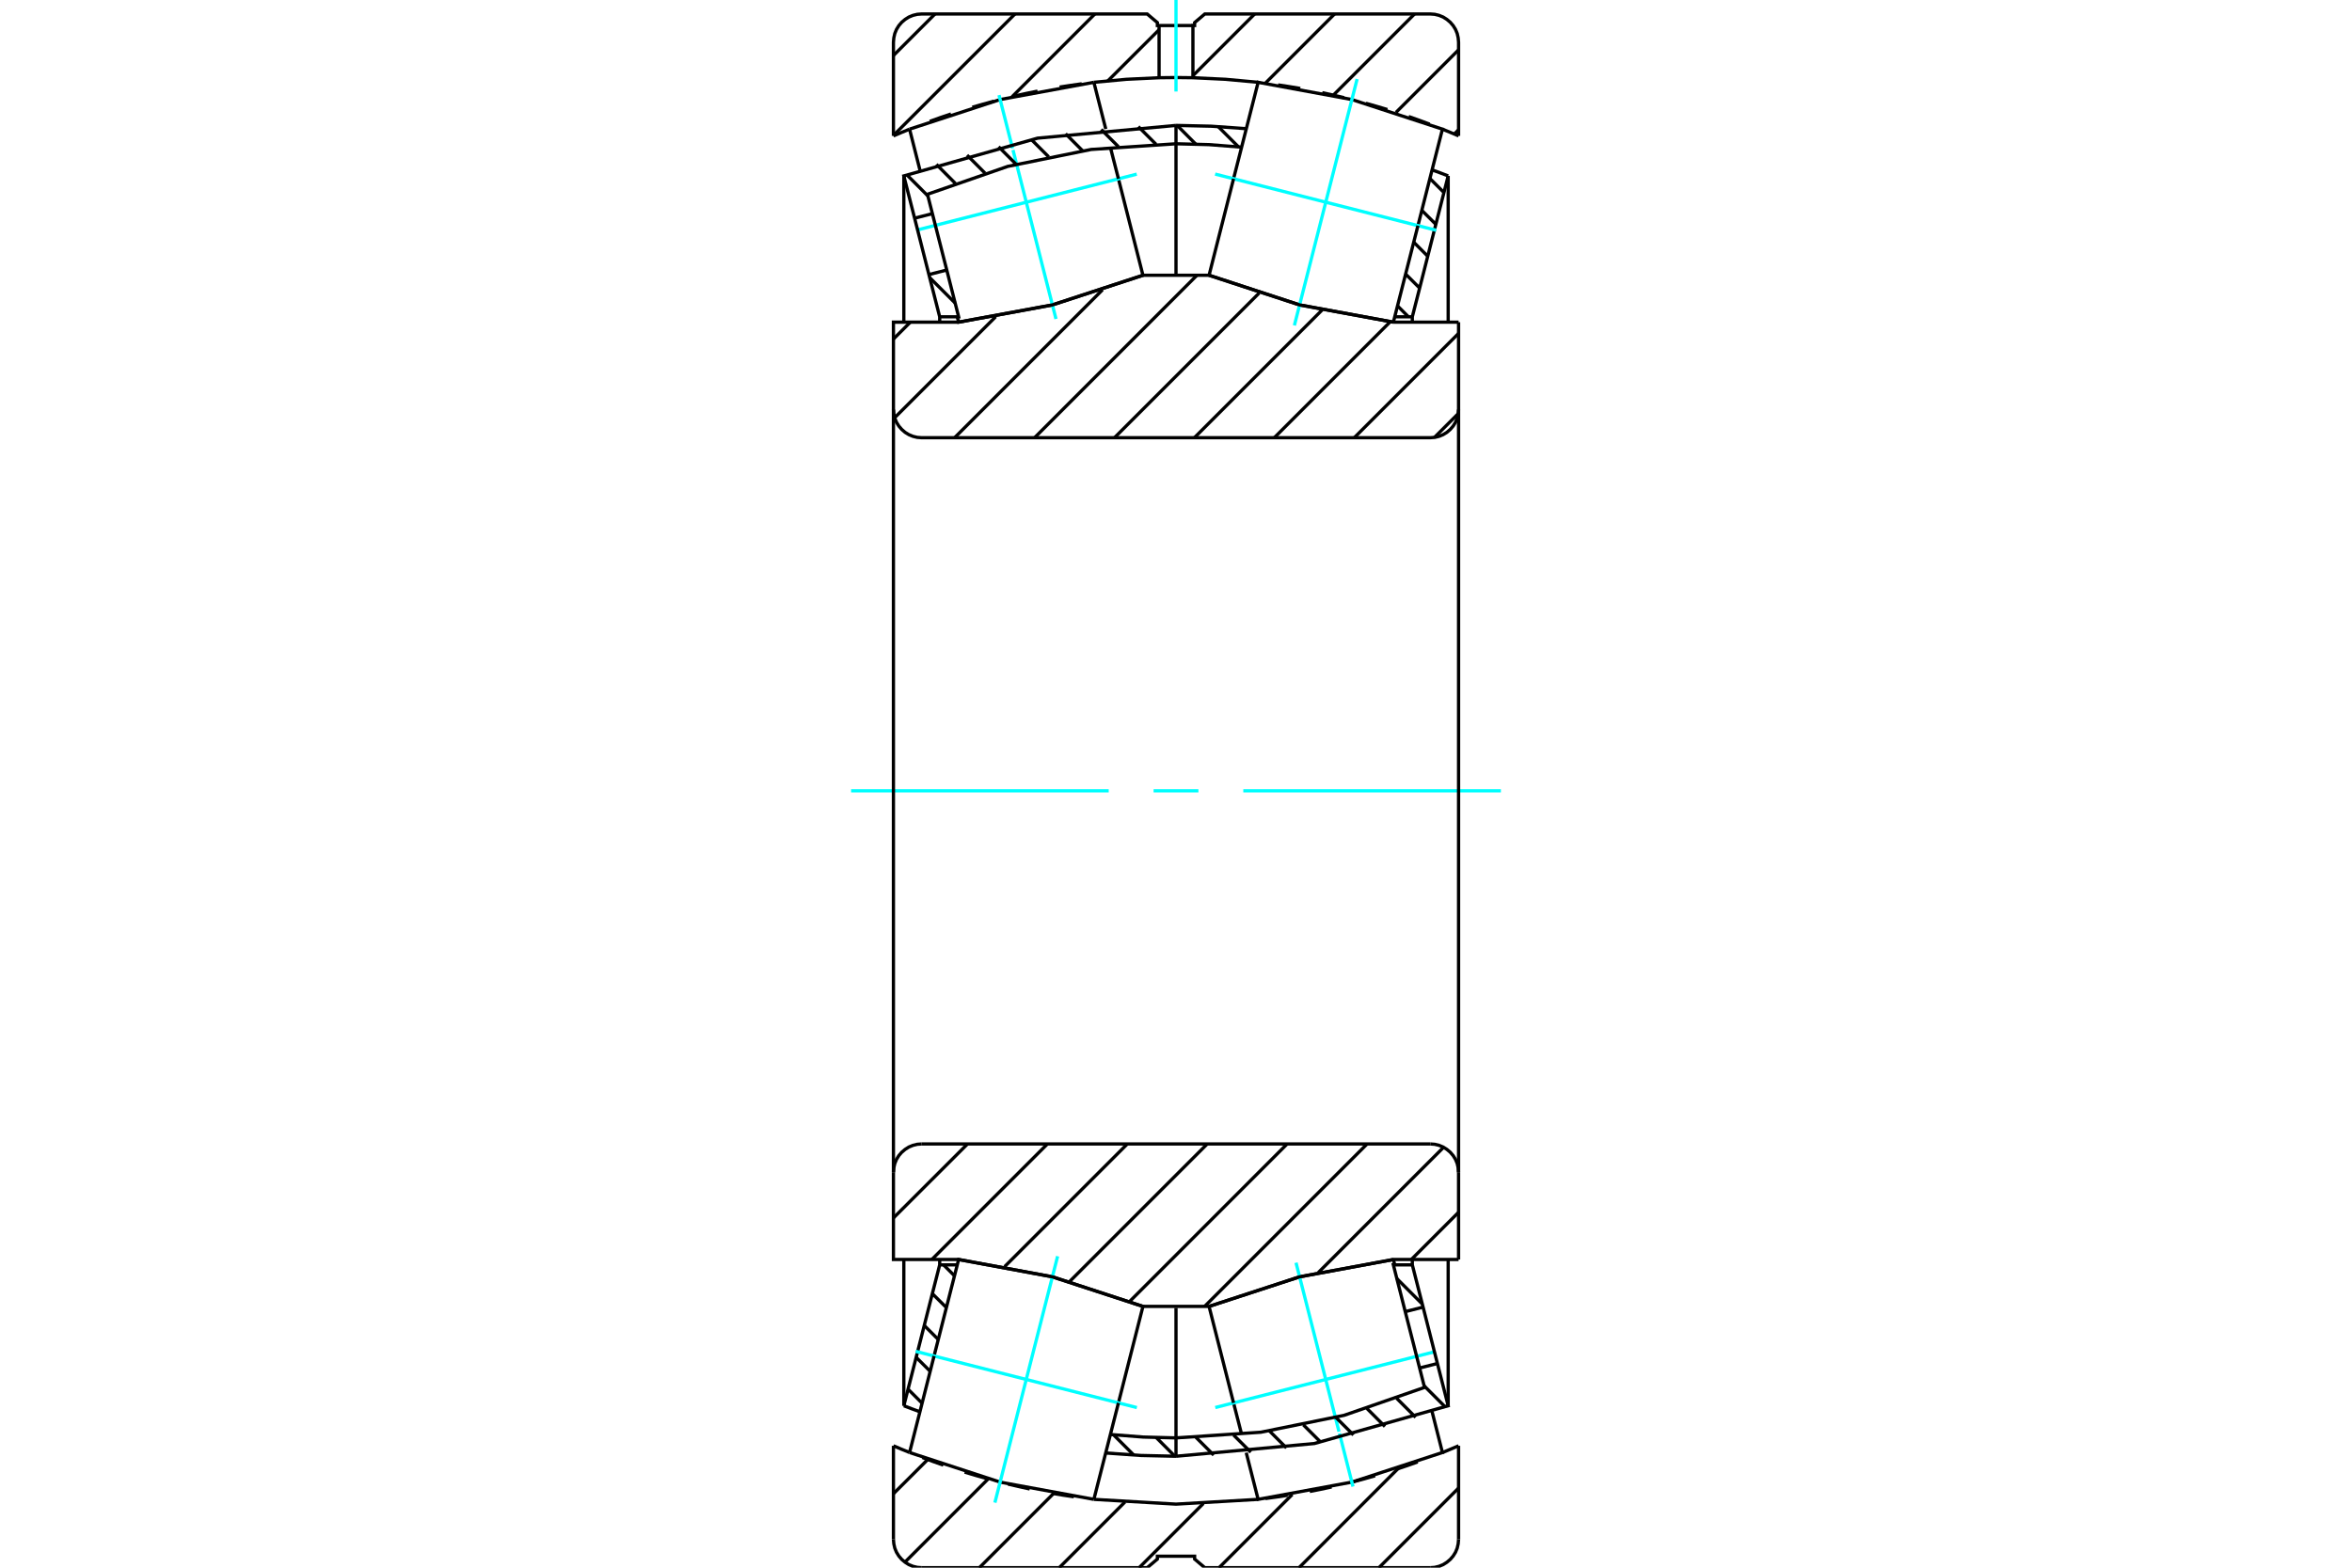 <?xml version="1.0" standalone="no"?>
<!DOCTYPE svg PUBLIC "-//W3C//DTD SVG 1.1//EN"
	"http://www.w3.org/Graphics/SVG/1.1/DTD/svg11.dtd">
<svg xmlns="http://www.w3.org/2000/svg" height="100%" width="100%" viewBox="0 0 36000 24000">
	<rect x="-1800" y="-1200" width="39600" height="26400" style="fill:#FFF"/>
	<g style="fill:none; fill-rule:evenodd" transform="matrix(1 0 0 1 0 0)">
		<g style="fill:none; stroke:#000; stroke-width:50; shape-rendering:geometricPrecision">
			<line x1="22325" y1="22781" x2="21106" y2="24000"/>
			<line x1="21403" y1="22479" x2="19883" y2="24000"/>
			<line x1="19780" y1="22879" x2="18659" y2="24000"/>
			<line x1="18419" y1="23017" x2="17436" y2="24000"/>
			<line x1="17219" y1="22994" x2="16213" y2="24000"/>
			<line x1="16129" y1="22861" x2="14990" y2="24000"/>
			<line x1="15127" y1="22639" x2="13851" y2="23915"/>
			<line x1="14202" y1="22342" x2="13675" y2="22868"/>
			<line x1="22325" y1="1986" x2="22258" y2="2054"/>
			<line x1="22325" y1="763" x2="21367" y2="1721"/>
			<line x1="21651" y1="214" x2="20408" y2="1457"/>
			<line x1="20427" y1="214" x2="19368" y2="1273"/>
			<line x1="19204" y1="214" x2="18259" y2="1159"/>
			<line x1="17741" y1="455" x2="16955" y2="1240"/>
			<line x1="16758" y1="214" x2="15490" y2="1482"/>
			<line x1="15535" y1="214" x2="13675" y2="2073"/>
			<line x1="14311" y1="214" x2="13675" y2="850"/>
			<polyline points="22325,2080 22202,2028 22079,1978"/>
			<polyline points="21883,1901 21722,1841 21561,1784"/>
			<polyline points="21235,1677 21071,1628 20906,1581"/>
			<polyline points="20573,1495 20406,1456 20239,1419"/>
			<polyline points="19902,1354 19733,1326 19563,1300"/>
			<polyline points="19257,1260 18759,1214 18259,1190 18000,1187 17741,1190"/>
			<polyline points="13921,1978 13798,2028 13675,2080"/>
			<polyline points="14556,1745 14393,1800 14232,1858"/>
			<polyline points="15213,1549 15048,1594 14883,1642"/>
			<polyline points="15881,1395 15714,1429 15546,1466"/>
			<polyline points="16558,1283 16388,1307 16219,1333"/>
			<polyline points="17741,1190 17241,1214 16743,1260"/>
			<polyline points="22325,2080 22325,647 22319,579 22304,513 22278,450 22242,392 22198,341 22146,297 22089,261 22026,235 21960,219 21892,214 18441,214 18285,346 18285,391 18259,391 18259,1190"/>
			<polyline points="18259,391 17741,391 17741,1190"/>
			<polyline points="17741,391 17715,391 17715,346 17559,214 14108,214 14040,219 13974,235 13911,261 13854,297 13802,341 13758,392 13722,450 13696,513 13681,579 13675,647 13675,2080"/>
			<polyline points="16743,22954 18000,23027 19257,22954"/>
			<polyline points="19369,22941 19539,22918 19709,22892"/>
			<polyline points="20047,22833 20215,22800 20382,22764"/>
			<polyline points="20716,22684 20882,22640 21047,22593"/>
			<polyline points="21375,22492 21537,22438 21699,22381"/>
			<polyline points="22079,22237 22202,22186 22325,22134"/>
			<polyline points="16098,22860 16267,22889 16437,22914"/>
			<polyline points="15427,22719 15594,22758 15761,22795"/>
			<polyline points="14765,22537 14929,22586 15094,22633"/>
			<polyline points="14117,22313 14278,22373 14439,22430"/>
			<polyline points="13675,22134 13798,22186 13921,22236"/>
			<line x1="22325" y1="22134" x2="22325" y2="23568"/>
			<polyline points="21892,24000 21960,23995 22026,23979 22089,23953 22146,23917 22198,23873 22242,23822 22278,23764 22304,23701 22319,23635 22325,23568"/>
			<polyline points="21892,24000 18441,24000 18285,23868 18285,23824 17715,23824 17715,23868 17559,24000 14108,24000"/>
			<polyline points="13675,23568 13681,23635 13696,23701 13722,23764 13758,23822 13802,23873 13854,23917 13911,23953 13974,23979 14040,23995 14108,24000"/>
			<line x1="13675" y1="23568" x2="13675" y2="22134"/>
		</g>
		<g style="fill:none; stroke:#0FF; stroke-width:50; shape-rendering:geometricPrecision">
			<line x1="18000" y1="0" x2="18000" y2="1401"/>
		</g>
		<g style="fill:none; stroke:#000; stroke-width:50; shape-rendering:geometricPrecision">
			<polyline points="14652,4850 14673,4932 16108,4668 17494,4214 17119,2737"/>
		</g>
		<g style="fill:none; stroke:#0FF; stroke-width:50; shape-rendering:geometricPrecision">
			<line x1="17399" y1="2666" x2="14037" y2="3521"/>
		</g>
		<g style="fill:none; stroke:#000; stroke-width:50; shape-rendering:geometricPrecision">
			<line x1="14081" y1="2605" x2="13922" y2="1977"/>
			<polyline points="16743,1260 15308,1524 13922,1977"/>
			<line x1="16743" y1="1260" x2="16925" y2="1975"/>
			<line x1="16996" y1="2257" x2="17119" y2="2737"/>
		</g>
		<g style="fill:none; stroke:#0FF; stroke-width:50; shape-rendering:geometricPrecision">
			<line x1="15291" y1="1456" x2="15498" y2="2270"/>
			<line x1="15505" y1="2296" x2="16163" y2="4883"/>
		</g>
		<g style="fill:none; stroke:#000; stroke-width:50; shape-rendering:geometricPrecision">
			<line x1="18881" y1="21477" x2="19004" y2="21957"/>
			<polyline points="19075,22239 19257,22954 20692,22690 22078,22237 21919,21609"/>
		</g>
		<g style="fill:none; stroke:#0FF; stroke-width:50; shape-rendering:geometricPrecision">
			<line x1="21963" y1="20693" x2="18601" y2="21548"/>
		</g>
		<g style="fill:none; stroke:#000; stroke-width:50; shape-rendering:geometricPrecision">
			<line x1="18881" y1="21477" x2="18506" y2="20000"/>
			<polyline points="21327,19282 19892,19547 18506,20000"/>
			<line x1="21327" y1="19282" x2="21348" y2="19364"/>
		</g>
		<g style="fill:none; stroke:#0FF; stroke-width:50; shape-rendering:geometricPrecision">
			<line x1="19837" y1="19331" x2="20495" y2="21918"/>
			<line x1="20502" y1="21944" x2="20709" y2="22758"/>
		</g>
		<g style="fill:none; stroke:#000; stroke-width:50; shape-rendering:geometricPrecision">
			<line x1="21886" y1="2732" x2="22101" y2="2947"/>
			<line x1="21762" y1="3220" x2="21977" y2="3434"/>
			<line x1="21638" y1="3707" x2="21853" y2="3922"/>
			<line x1="21514" y1="4195" x2="21729" y2="4410"/>
			<line x1="18647" y1="1939" x2="18959" y2="2251"/>
			<line x1="21390" y1="4682" x2="21558" y2="4850"/>
			<line x1="18017" y1="1920" x2="18304" y2="2208"/>
			<line x1="17423" y1="1938" x2="17695" y2="2210"/>
			<line x1="16855" y1="1982" x2="17119" y2="2246"/>
			<line x1="16310" y1="2048" x2="16572" y2="2310"/>
			<line x1="15784" y1="2134" x2="16051" y2="2401"/>
			<line x1="15284" y1="2246" x2="15552" y2="2514"/>
			<line x1="14802" y1="2375" x2="15078" y2="2652"/>
			<line x1="14332" y1="2516" x2="14624" y2="2809"/>
			<line x1="13880" y1="2676" x2="14202" y2="2999"/>
			<line x1="14230" y1="4250" x2="14619" y2="4639"/>
			<polyline points="19076,1970 18538,1932 18000,1920"/>
			<polyline points="22166,2693 22043,2646 21920,2601"/>
			<polyline points="22166,2693 22001,3340 21782,4203 21617,4850 21617,4932"/>
			<polyline points="19004,2253 18503,2214 18000,2201"/>
			<line x1="21348" y1="4850" x2="21617" y2="4850"/>
			<polyline points="18000,1920 15882,2115 13834,2693 13999,3340 14218,4203 14383,4850 14383,4932"/>
			<polyline points="18000,2201 16701,2288 15426,2547 14196,2974 14270,3266 14490,4129 14673,4850 14383,4850"/>
			<line x1="13999" y1="3340" x2="14271" y2="3271"/>
			<line x1="14218" y1="4203" x2="14491" y2="4134"/>
			<line x1="22166" y1="2693" x2="22166" y2="4932"/>
			<line x1="13834" y1="2693" x2="13834" y2="4932"/>
			<line x1="18000" y1="1920" x2="18000" y2="4191"/>
			<line x1="14114" y1="21482" x2="13899" y2="21267"/>
			<line x1="14238" y1="20994" x2="14023" y2="20780"/>
			<line x1="14362" y1="20507" x2="14147" y2="20292"/>
			<line x1="14486" y1="20019" x2="14271" y2="19805"/>
			<line x1="17353" y1="22275" x2="17041" y2="21963"/>
			<line x1="14610" y1="19532" x2="14442" y2="19364"/>
			<line x1="17983" y1="22294" x2="17696" y2="22006"/>
			<line x1="18577" y1="22276" x2="18305" y2="22004"/>
			<line x1="19145" y1="22232" x2="18881" y2="21969"/>
			<line x1="19690" y1="22166" x2="19428" y2="21904"/>
			<line x1="20216" y1="22080" x2="19949" y2="21813"/>
			<line x1="20716" y1="21968" x2="20448" y2="21700"/>
			<line x1="21198" y1="21839" x2="20922" y2="21562"/>
			<line x1="21668" y1="21698" x2="21376" y2="21405"/>
			<line x1="22120" y1="21538" x2="21798" y2="21216"/>
			<line x1="21770" y1="19964" x2="21381" y2="19575"/>
			<polyline points="16924,22244 17462,22282 18000,22294"/>
			<polyline points="13834,21521 13957,21568 14080,21613"/>
			<polyline points="13834,21521 13999,20874 14218,20011 14383,19364 14383,19282"/>
			<polyline points="16996,21961 17497,22000 18000,22013"/>
			<line x1="14652" y1="19364" x2="14383" y2="19364"/>
			<polyline points="18000,22294 20118,22099 22166,21521 22001,20874 21782,20011 21617,19364 21617,19282"/>
			<polyline points="18000,22013 19299,21926 20574,21667 21804,21240 21730,20948 21510,20085 21327,19364 21617,19364"/>
			<line x1="22001" y1="20874" x2="21729" y2="20943"/>
			<line x1="21782" y1="20011" x2="21509" y2="20080"/>
			<line x1="13834" y1="21521" x2="13834" y2="19282"/>
			<line x1="22166" y1="21521" x2="22166" y2="19282"/>
			<line x1="18000" y1="22294" x2="18000" y2="20023"/>
			<polyline points="21703,3455 22078,1977 20692,1524 19257,1260 18881,2737"/>
		</g>
		<g style="fill:none; stroke:#0FF; stroke-width:50; shape-rendering:geometricPrecision">
			<line x1="18599" y1="2665" x2="21985" y2="3526"/>
		</g>
		<g style="fill:none; stroke:#000; stroke-width:50; shape-rendering:geometricPrecision">
			<line x1="21703" y1="3455" x2="21327" y2="4932"/>
			<polyline points="18506,4214 19892,4668 21327,4932"/>
			<line x1="18506" y1="4214" x2="18881" y2="2737"/>
		</g>
		<g style="fill:none; stroke:#0FF; stroke-width:50; shape-rendering:geometricPrecision">
			<line x1="19812" y1="4982" x2="20772" y2="1210"/>
		</g>
		<g style="fill:none; stroke:#000; stroke-width:50; shape-rendering:geometricPrecision">
			<polyline points="17119,21477 17494,20000 16108,19547 14673,19282 14297,20759"/>
		</g>
		<g style="fill:none; stroke:#0FF; stroke-width:50; shape-rendering:geometricPrecision">
			<line x1="14015" y1="20688" x2="17401" y2="21549"/>
		</g>
		<g style="fill:none; stroke:#000; stroke-width:50; shape-rendering:geometricPrecision">
			<line x1="17119" y1="21477" x2="16743" y2="22954"/>
			<polyline points="13922,22237 15308,22690 16743,22954"/>
			<line x1="13922" y1="22237" x2="14297" y2="20759"/>
		</g>
		<g style="fill:none; stroke:#0FF; stroke-width:50; shape-rendering:geometricPrecision">
			<line x1="15228" y1="23004" x2="16188" y2="19232"/>
		</g>
		<g style="fill:none; stroke:#000; stroke-width:50; shape-rendering:geometricPrecision">
			<line x1="22325" y1="18559" x2="21602" y2="19282"/>
			<line x1="22096" y1="17564" x2="20178" y2="19482"/>
			<line x1="20925" y1="17513" x2="18438" y2="20000"/>
			<line x1="19701" y1="17513" x2="17290" y2="19925"/>
			<line x1="18478" y1="17513" x2="16370" y2="19621"/>
			<line x1="17255" y1="17513" x2="15377" y2="19391"/>
			<line x1="16032" y1="17513" x2="14263" y2="19282"/>
			<line x1="14809" y1="17513" x2="13675" y2="18646"/>
			<line x1="22320" y1="6332" x2="21956" y2="6696"/>
			<line x1="22325" y1="5104" x2="20728" y2="6701"/>
			<line x1="21279" y1="4926" x2="19504" y2="6701"/>
			<line x1="20238" y1="4744" x2="18281" y2="6701"/>
			<line x1="19272" y1="4487" x2="17058" y2="6701"/>
			<line x1="18321" y1="4214" x2="15835" y2="6701"/>
			<line x1="16875" y1="4437" x2="14611" y2="6701"/>
			<line x1="15241" y1="4848" x2="13694" y2="6395"/>
			<line x1="13934" y1="4932" x2="13675" y2="5191"/>
			<polyline points="22325,4932 21535,4932 21327,4932"/>
			<polyline points="18506,4214 19892,4668 21327,4932"/>
			<line x1="18506" y1="4214" x2="17494" y2="4214"/>
			<polyline points="14673,4932 16108,4668 17494,4214"/>
			<polyline points="14673,4932 14465,4932 13675,4932 13675,6269 13681,6336 13696,6402 13722,6465 13758,6523 13802,6574 13854,6619 13911,6654 13974,6680 14040,6696 14108,6701 21892,6701 21960,6696 22026,6680 22089,6654 22146,6619 22198,6574 22242,6523 22278,6465 22304,6402 22319,6336 22325,6269 22325,4932"/>
		</g>
		<g style="fill:none; stroke:#0FF; stroke-width:50; shape-rendering:geometricPrecision">
			<line x1="22973" y1="12107" x2="19030" y2="12107"/>
			<line x1="18343" y1="12107" x2="17657" y2="12107"/>
			<line x1="16970" y1="12107" x2="13027" y2="12107"/>
		</g>
		<g style="fill:none; stroke:#000; stroke-width:50; shape-rendering:geometricPrecision">
			<polyline points="22325,19282 21535,19282 21327,19282 19892,19547 18506,20000 17494,20000 16108,19547 14673,19282 14465,19282 13675,19282 13675,17945"/>
			<polyline points="14108,17513 14040,17518 13974,17534 13911,17560 13854,17596 13802,17640 13758,17691 13722,17749 13696,17812 13681,17878 13675,17945"/>
			<line x1="14108" y1="17513" x2="21892" y2="17513"/>
			<polyline points="22325,17945 22319,17878 22304,17812 22278,17749 22242,17691 22198,17640 22146,17596 22089,17560 22026,17534 21960,17518 21892,17513"/>
			<line x1="22325" y1="17945" x2="22325" y2="19282"/>
			<line x1="22325" y1="17945" x2="22325" y2="6269"/>
			<line x1="13675" y1="6269" x2="13675" y2="17945"/>
		</g>
	</g>
</svg>
